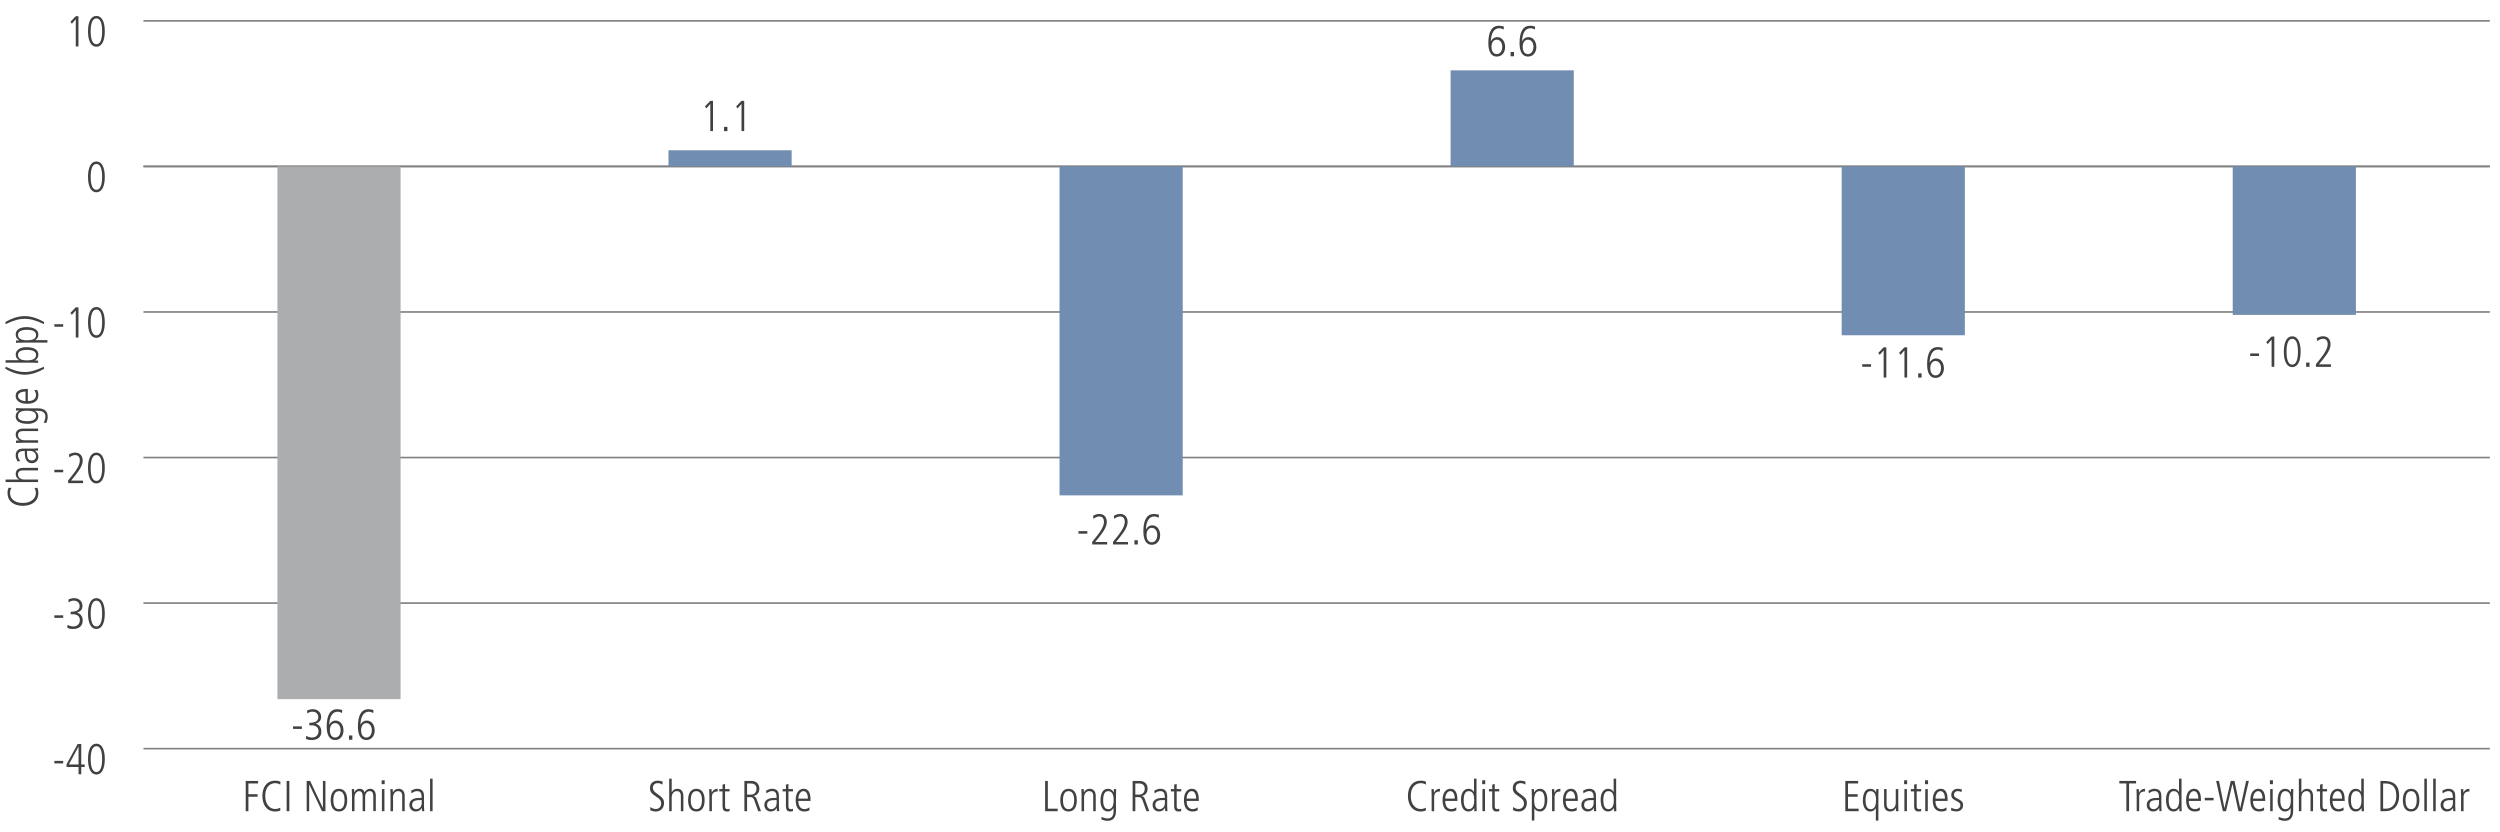 <?xml version="1.0" encoding="utf-8"?>
<!-- Generator: Adobe Illustrator 27.4.0, SVG Export Plug-In . SVG Version: 6.00 Build 0)  -->
<svg version="1.1" id="Chart_1" xmlns="http://www.w3.org/2000/svg" xmlns:xlink="http://www.w3.org/1999/xlink" x="0px" y="0px"
	 viewBox="0 0 1140 379.31" style="enable-background:new 0 0 1140 379.31;" xml:space="preserve">
<style type="text/css">
	.st0{fill:#414042;}
	.st1{fill:none;stroke:#808080;stroke-width:0.75;stroke-miterlimit:10;}
	.st2{fill:none;}
	.st3{fill:#ACADAF;}
	.st4{fill:#718DB1;}
</style>
<g>
	<g>
		<path class="st0" d="M17.07,222.45c0.26,0.65,0.43,1.5,0.43,2.35c0,3.71-2.92,5.85-7.11,5.85c-3.83,0-6.96-1.88-6.96-5.91
			c0-0.93,0.2-1.76,0.45-2.33l1.38,0.06c-0.4,0.55-0.69,1.52-0.69,2.33c0,1.68,1.03,4.54,5.89,4.54c3.77,0,5.89-2.07,5.89-4.52
			c0-0.73-0.12-1.34-0.61-2.31L17.07,222.45z"/>
		<path class="st0" d="M17.37,214.51h-6.88c-1.6,0-2.27,0.65-2.27,1.86c0,1.44,1.34,2.31,2.88,2.31h6.26v1.15H2.55v-1.15h6.22v-0.04
			c-1.03-0.47-1.62-1.38-1.62-2.49c0-1.86,1.24-2.79,3.4-2.79h6.82V214.51z"/>
		<path class="st0" d="M17.37,205.46l-1.44,0.08v0.04c1.11,0.69,1.58,1.54,1.58,2.81c0,1.58-1.28,2.83-2.94,2.83
			c-3.16,0-3.26-3.38-3.26-4.86v-0.73h-0.24c-2.13,0-2.85,0.69-2.85,2.09c0,0.85,0.4,1.74,1.03,2.53l-1.21,0.18
			c-0.73-1.26-0.89-1.96-0.89-2.77c0-2,1.11-3.1,3.26-3.1h4.84c0.34,0,0.87-0.02,2.11-0.12V205.46z M12.29,205.61
			c0,2.47,0.04,4.37,2.27,4.37c1.03,0,1.88-0.77,1.88-1.86c0-1.44-1.07-2.51-2.88-2.51H12.29z"/>
		<path class="st0" d="M17.37,196.58h-6.88c-0.73,0-2.27,0.08-2.27,1.88c0,1.4,1.36,2.29,2.83,2.29h6.32v1.15h-6.98
			c-0.93,0-2.55,0.08-3.1,0.08v-1.07c0.34-0.04,0.91-0.06,1.48-0.08v-0.04c-1.09-0.55-1.62-1.44-1.62-2.57
			c0-2.81,2.85-2.79,3.4-2.79h6.82V196.58z"/>
		<path class="st0" d="M15.98,187.35v0.04c1.03,0.61,1.52,1.36,1.52,2.55c0,2.13-2.23,3.34-4.8,3.34c-3.66,0-5.55-1.21-5.55-3.4
			c0-1.26,0.57-2.04,1.62-2.65v-0.04H7.29v-1.07c0.08,0,1.94,0.08,2.96,0.08h6.98c2.9,0,4.52,1.23,4.52,3.77
			c0,0.99-0.1,1.32-0.55,2.87l-1.28-0.08c0.47-0.81,0.77-1.98,0.77-2.79c0-1.72-1.17-2.63-3.24-2.63H15.98z M12.21,187.27
			c-2.59,0-3.99,0.83-3.99,2.49c0,1.48,1.34,2.29,4.13,2.29c2.67,0,4.09-0.79,4.09-2.31C16.44,188.08,15.19,187.27,12.21,187.27z"/>
		<path class="st0" d="M16.93,177.83c0.42,0.73,0.57,1.48,0.57,2.35c0,2.53-1.74,3.95-5.2,3.95c-3.64,0-5.16-1.78-5.16-3.58
			c0-2.9,3.02-3.22,5.55-3.22v5.57c2.43,0,3.73-1.05,3.73-2.85c0-0.65-0.34-1.62-0.83-2.17L16.93,177.83z M11.64,178.56
			c-2.13,0-3.42,0.79-3.42,2.06c0,1.3,1.58,2.25,3.42,2.29V178.56z"/>
		<path class="st0" d="M20.13,168.16c-3.14,1.82-6.17,2.71-8.85,2.71c-2.71,0-5.75-0.89-8.85-2.71l0.12-0.95
			c3.87,1.8,6.19,2.43,8.73,2.43c2.57,0,4.98-0.67,8.73-2.43L20.13,168.16z"/>
		<path class="st0" d="M17.37,165.47c-0.14,0-1.46-0.08-2.55-0.08H2.55v-1.15h6.05v-0.04c-0.93-0.61-1.44-1.34-1.44-2.55
			c0-2.19,2.27-3.34,4.82-3.34c3.64,0,5.53,1.21,5.53,3.4c0,1.13-0.43,1.86-1.52,2.65v0.04h1.38V165.47z M12.33,159.54
			c-2.67,0-4.11,0.75-4.11,2.33c0,2.43,2.9,2.45,4.21,2.45c2.61,0,4.01-0.83,4.01-2.49C16.44,160.39,15.12,159.54,12.33,159.54z"/>
		<path class="st0" d="M21.64,156.24H10.25c-0.61,0-1.13,0-2.96,0.08v-1.07h1.48v-0.04c-1.05-0.69-1.62-1.48-1.62-2.65
			c0-3.32,4.23-3.4,4.86-3.4c2.94,0,5.49,0.97,5.49,3.34c0,1.21-0.51,2.06-1.4,2.55v0.04h5.53V156.24z M12.35,150.39
			c-2.79,0-4.13,0.81-4.13,2.31c0,1.56,1.3,2.47,4.01,2.47c3.26,0,4.21-0.95,4.21-2.47C16.44,151.14,14.98,150.39,12.35,150.39z"/>
		<path class="st0" d="M20.02,147.8c-3.73-1.74-6.2-2.43-8.73-2.43c-2.51,0-4.84,0.63-8.73,2.43l-0.12-0.95
			c3.08-1.8,6.11-2.71,8.85-2.71c2.75,0,5.83,0.95,8.85,2.71L20.02,147.8z"/>
	</g>
	<line class="st1" x1="65.42" y1="75.89" x2="1135.37" y2="75.89"/>
	<g>
		<path class="st0" d="M24.79,348.11v-1.15h4.03v1.15H24.79z"/>
		<path class="st0" d="M35.82,353.05v-3.3h-5.47v-1.25l5.08-9.25h1.62v9.35h1.56v1.15h-1.56v3.3H35.82z M35.82,340.48h-0.04
			l-4.37,8.12h4.41V340.48z"/>
		<path class="st0" d="M40.13,346.15c0-4.37,1.36-7.03,3.83-7.03c2.51,0,3.83,2.69,3.83,7.03c0,4.35-1.36,7.04-3.83,7.04
			C41.49,353.19,40.13,350.5,40.13,346.15z M46.57,346.15c0-3.87-0.89-5.89-2.61-5.89c-1.66,0-2.61,1.96-2.61,5.89
			c0,3.89,0.95,5.89,2.61,5.89C45.64,352.04,46.57,350.05,46.57,346.15z"/>
	</g>
	<g>
		<path class="st0" d="M24.79,281.74v-1.15h4.03v1.15H24.79z"/>
		<path class="st0" d="M30.8,284.92c0.61,0.38,1.8,0.75,2.59,0.75c1.82,0,3.02-1.09,3.02-2.96c0-1.64-1.23-2.61-3.14-2.61h-1.05
			v-1.15c2.92,0,4.09-0.89,4.09-2.57c0-1.4-0.93-2.49-2.75-2.49c-0.77,0-1.54,0.28-2.27,0.81l-0.1-1.3
			c0.47-0.32,1.76-0.65,2.55-0.65c2.39,0,3.87,1.52,3.87,3.52c0,1.5-0.79,2.59-2.47,3.08v0.04c1.44,0.28,2.57,1.68,2.57,3.48
			c0,2.53-1.56,3.95-4.47,3.95c-0.97,0-1.74-0.14-2.55-0.55L30.8,284.92z"/>
		<path class="st0" d="M40.13,279.78c0-4.37,1.36-7.03,3.83-7.03c2.51,0,3.83,2.69,3.83,7.03c0,4.35-1.36,7.04-3.83,7.04
			C41.49,286.82,40.13,284.13,40.13,279.78z M46.57,279.78c0-3.87-0.89-5.89-2.61-5.89c-1.66,0-2.61,1.96-2.61,5.89
			c0,3.89,0.95,5.89,2.61,5.89C45.64,285.67,46.57,283.67,46.57,279.78z"/>
	</g>
	<g>
		<path class="st0" d="M24.79,215.36v-1.15h4.03v1.15H24.79z"/>
		<path class="st0" d="M31.05,220.31v-1.21l2.13-2.65c1.96-2.43,3.22-4.7,3.22-6.46c0-1.58-0.75-2.47-2.15-2.47
			c-0.85,0-1.9,0.47-2.63,1.09l-0.18-1.36c0.95-0.61,1.9-0.87,2.9-0.87c2.07,0,3.36,1.48,3.36,3.62c0,1.74-0.85,3.67-3.54,7.01
			l-1.74,2.15h5.45v1.15H31.05z"/>
		<path class="st0" d="M40.13,213.41c0-4.37,1.36-7.03,3.83-7.03c2.51,0,3.83,2.69,3.83,7.03c0,4.35-1.36,7.04-3.83,7.04
			C41.49,220.44,40.13,217.76,40.13,213.41z M46.57,213.41c0-3.87-0.89-5.89-2.61-5.89c-1.66,0-2.61,1.96-2.61,5.89
			c0,3.89,0.95,5.89,2.61,5.89C45.64,219.3,46.57,217.3,46.57,213.41z"/>
	</g>
	<g>
		<path class="st0" d="M24.79,148.99v-1.15h4.03v1.15H24.79z"/>
		<path class="st0" d="M34.55,153.93v-12.41l-1.78,2.05l-0.67-0.91l2.45-2.53h1.23v13.79H34.55z"/>
		<path class="st0" d="M40.13,147.03c0-4.37,1.36-7.03,3.83-7.03c2.51,0,3.83,2.69,3.83,7.03c0,4.35-1.36,7.03-3.83,7.03
			C41.49,154.07,40.13,151.38,40.13,147.03z M46.57,147.03c0-3.87-0.89-5.89-2.61-5.89c-1.66,0-2.61,1.96-2.61,5.89
			c0,3.89,0.95,5.89,2.61,5.89C45.64,152.92,46.57,150.93,46.57,147.03z"/>
	</g>
	<g>
		<path class="st0" d="M40.13,80.66c0-4.37,1.36-7.03,3.83-7.03c2.51,0,3.83,2.69,3.83,7.03c0,4.35-1.36,7.03-3.83,7.03
			C41.49,87.7,40.13,85.01,40.13,80.66z M46.57,80.66c0-3.87-0.89-5.89-2.61-5.89c-1.66,0-2.61,1.96-2.61,5.89
			c0,3.89,0.95,5.89,2.61,5.89C45.64,86.55,46.57,84.56,46.57,80.66z"/>
	</g>
	<g>
		<path class="st0" d="M34.55,21.18V8.77l-1.78,2.05L32.1,9.92l2.45-2.53h1.23v13.79H34.55z"/>
		<path class="st0" d="M40.13,14.29c0-4.37,1.36-7.03,3.83-7.03c2.51,0,3.83,2.69,3.83,7.03c0,4.35-1.36,7.03-3.83,7.03
			C41.49,21.32,40.13,18.64,40.13,14.29z M46.57,14.29c0-3.87-0.89-5.89-2.61-5.89c-1.66,0-2.61,1.96-2.61,5.89
			c0,3.89,0.95,5.89,2.61,5.89C45.64,20.18,46.57,18.18,46.57,14.29z"/>
	</g>
	<line class="st1" x1="65.42" y1="341.38" x2="1135.37" y2="341.38"/>
	<line class="st1" x1="65.42" y1="275.01" x2="1135.37" y2="275.01"/>
	<line class="st1" x1="65.42" y1="208.64" x2="1135.37" y2="208.64"/>
	<line class="st1" x1="65.42" y1="142.26" x2="1135.37" y2="142.26"/>
	<line class="st1" x1="65.42" y1="75.89" x2="1135.37" y2="75.89"/>
	<line class="st1" x1="65.42" y1="9.52" x2="1135.37" y2="9.52"/>
	<rect x="126.5" y="75.89" class="st3" width="56.17" height="242.93"/>
	<rect x="304.82" y="68.52" class="st4" width="56.17" height="7.37"/>
	<rect x="483.15" y="75.89" class="st4" width="56.17" height="150"/>
	<rect x="661.47" y="32.08" class="st4" width="56.17" height="43.81"/>
	<rect x="839.8" y="75.89" class="st4" width="56.17" height="76.99"/>
	<rect x="1018.12" y="75.89" class="st4" width="56.17" height="67.7"/>
	<g>
		<path class="st0" d="M969.62,369.9v-12.65h-3.2v-1.15h7.63v1.15h-3.2v12.65H969.62z"/>
		<path class="st0" d="M974.32,369.9v-7.15c0-0.34-0.04-1.32-0.08-2.92h1.07l0.08,1.6h0.04c0.55-1.13,1.3-1.74,2.63-1.74h0.06v1.22
			c-1.88,0-2.65,0.89-2.65,2.57v6.42H974.32z"/>
		<path class="st0" d="M984.68,369.9l-0.08-1.44h-0.04c-0.69,1.11-1.54,1.58-2.81,1.58c-1.58,0-2.83-1.29-2.83-2.94
			c0-3.16,3.38-3.26,4.86-3.26h0.73v-0.24c0-2.13-0.69-2.85-2.09-2.85c-0.85,0-1.74,0.4-2.53,1.03l-0.18-1.21
			c1.26-0.73,1.96-0.89,2.77-0.89c2,0,3.1,1.11,3.1,3.26v4.84c0,0.34,0.02,0.87,0.12,2.11H984.68z M984.52,364.83
			c-2.47,0-4.37,0.04-4.37,2.27c0,1.03,0.77,1.88,1.86,1.88c1.44,0,2.51-1.07,2.51-2.88V364.83z"/>
		<path class="st0" d="M993.79,369.9v-1.38h-0.04c-0.85,1.11-1.54,1.52-2.65,1.52c-2.19,0-3.4-1.9-3.4-5.53
			c0-2.57,1.17-4.82,3.34-4.82c1.26,0,2.02,0.49,2.55,1.44h0.04v-6.05h1.15v11.48c0,0.53,0,1.5,0.08,3.34H993.79z M993.71,364.96
			c0-1.62-0.12-4.21-2.47-4.21c-1.48,0-2.31,1.32-2.31,4.11s0.85,4.11,2.29,4.11C992.88,368.98,993.71,367.57,993.71,364.96z"/>
		<path class="st0" d="M1003.16,369.47c-0.73,0.42-1.48,0.57-2.35,0.57c-2.53,0-3.95-1.74-3.95-5.2c0-3.64,1.78-5.16,3.58-5.16
			c2.9,0,3.22,3.02,3.22,5.55h-5.57c0,2.43,1.05,3.73,2.85,3.73c0.65,0,1.62-0.34,2.17-0.83L1003.16,369.47z M1002.43,364.17
			c0-2.13-0.79-3.42-2.06-3.42c-1.3,0-2.25,1.58-2.29,3.42H1002.43z"/>
		<path class="st0" d="M1005.38,364.96v-1.15h4.03v1.15H1005.38z"/>
		<path class="st0" d="M1020.73,369.9l-2.71-12.41h-0.04l-2.92,12.41h-1.44l-3.06-13.79h1.3l2.47,12.33h0.04l2.87-12.33h1.68
			l2.59,12.33h0.04l2.69-12.33h1.23l-3.18,13.79H1020.73z"/>
		<path class="st0" d="M1032.45,369.47c-0.73,0.42-1.48,0.57-2.35,0.57c-2.53,0-3.95-1.74-3.95-5.2c0-3.64,1.78-5.16,3.58-5.16
			c2.9,0,3.22,3.02,3.22,5.55h-5.57c0,2.43,1.05,3.73,2.85,3.73c0.65,0,1.62-0.34,2.17-0.83L1032.45,369.47z M1031.72,364.17
			c0-2.13-0.79-3.42-2.06-3.42c-1.3,0-2.25,1.58-2.29,3.42H1031.72z"/>
		<path class="st0" d="M1035.08,357.59v-1.78h1.38v1.78H1035.08z M1035.2,369.9v-10.08h1.15v10.08H1035.2z"/>
		<path class="st0" d="M1044.53,368.52h-0.04c-0.61,1.03-1.36,1.52-2.55,1.52c-2.13,0-3.34-2.23-3.34-4.8c0-3.66,1.21-5.55,3.4-5.55
			c1.26,0,2.04,0.57,2.65,1.62h0.04v-1.48h1.07c0,0.08-0.08,1.94-0.08,2.96v6.97c0,2.91-1.23,4.53-3.77,4.53
			c-0.99,0-1.32-0.1-2.87-0.55l0.08-1.28c0.81,0.47,1.98,0.77,2.79,0.77c1.72,0,2.63-1.17,2.63-3.24V368.52z M1044.61,364.75
			c0-2.59-0.83-3.99-2.49-3.99c-1.48,0-2.29,1.34-2.29,4.13c0,2.67,0.79,4.09,2.31,4.09
			C1043.8,368.98,1044.61,367.73,1044.61,364.75z"/>
		<path class="st0" d="M1053.6,369.9v-6.88c0-1.6-0.65-2.27-1.86-2.27c-1.44,0-2.31,1.34-2.31,2.89v6.26h-1.15v-14.82h1.15v6.22
			h0.04c0.47-1.03,1.38-1.62,2.49-1.62c1.86,0,2.79,1.25,2.79,3.4v6.82H1053.6z"/>
		<path class="st0" d="M1061.15,369.9c-0.32,0.1-0.75,0.14-1.3,0.14c-1.26,0-1.9-0.83-1.9-2.25v-6.9h-1.5v-1.07h1.5v-2.01l1.15-0.36
			v2.37h2.05v1.07h-2.05v6.62c0,1.01,0.32,1.46,1.11,1.46c0.39,0,0.61-0.04,0.95-0.22V369.9z"/>
		<path class="st0" d="M1068.7,369.47c-0.73,0.42-1.48,0.57-2.35,0.57c-2.53,0-3.95-1.74-3.95-5.2c0-3.64,1.78-5.16,3.58-5.16
			c2.9,0,3.22,3.02,3.22,5.55h-5.57c0,2.43,1.05,3.73,2.85,3.73c0.65,0,1.62-0.34,2.17-0.83L1068.7,369.47z M1067.97,364.17
			c0-2.13-0.79-3.42-2.06-3.42c-1.3,0-2.25,1.58-2.29,3.42H1067.97z"/>
		<path class="st0" d="M1076.9,369.9v-1.38h-0.04c-0.85,1.11-1.54,1.52-2.65,1.52c-2.19,0-3.4-1.9-3.4-5.53
			c0-2.57,1.17-4.82,3.34-4.82c1.26,0,2.02,0.49,2.55,1.44h0.04v-6.05h1.15v11.48c0,0.53,0,1.5,0.08,3.34H1076.9z M1076.82,364.96
			c0-1.62-0.12-4.21-2.47-4.21c-1.48,0-2.31,1.32-2.31,4.11s0.85,4.11,2.29,4.11C1075.99,368.98,1076.82,367.57,1076.82,364.96z"/>
		<path class="st0" d="M1085.48,369.9v-13.79h1.8c4.35,0,6.74,2,6.74,6.7c0,4.62-2.51,7.09-6.4,7.09H1085.48z M1087.95,368.76
			c2.81,0,4.76-2.05,4.76-5.77c0-3.48-1.26-5.73-4.96-5.73h-1.05v11.5H1087.95z"/>
		<path class="st0" d="M1095.7,364.87c0-3.22,1.3-5.18,3.77-5.18c2.47,0,3.77,1.96,3.77,5.18c0,3.3-1.32,5.18-3.77,5.18
			S1095.7,368.17,1095.7,364.87z M1102.02,364.87c0-2.71-0.91-4.11-2.57-4.11c-1.6,0-2.53,1.36-2.53,4.11
			c0,2.77,0.91,4.11,2.55,4.11C1101.13,368.98,1102.02,367.57,1102.02,364.87z"/>
		<path class="st0" d="M1105.5,369.9v-14.82h1.15v14.82H1105.5z"/>
		<path class="st0" d="M1109.54,369.9v-14.82h1.15v14.82H1109.54z"/>
		<path class="st0" d="M1118.68,369.9l-0.08-1.44h-0.04c-0.69,1.11-1.54,1.58-2.81,1.58c-1.58,0-2.83-1.29-2.83-2.94
			c0-3.16,3.38-3.26,4.86-3.26h0.73v-0.24c0-2.13-0.69-2.85-2.09-2.85c-0.85,0-1.74,0.4-2.53,1.03l-0.18-1.21
			c1.26-0.73,1.96-0.89,2.77-0.89c2,0,3.1,1.11,3.1,3.26v4.84c0,0.34,0.02,0.87,0.12,2.11H1118.68z M1118.53,364.83
			c-2.47,0-4.37,0.04-4.37,2.27c0,1.03,0.77,1.88,1.86,1.88c1.44,0,2.51-1.07,2.51-2.88V364.83z"/>
		<path class="st0" d="M1122.24,369.9v-7.15c0-0.34-0.04-1.32-0.08-2.92h1.07l0.08,1.6h0.04c0.55-1.13,1.3-1.74,2.63-1.74h0.06v1.22
			c-1.88,0-2.65,0.89-2.65,2.57v6.42H1122.24z"/>
	</g>
	<g>
		<path class="st0" d="M841.46,369.9v-13.79h5.85v1.15h-4.62v4.9h4.41v1.15h-4.41v5.45h4.84v1.15H841.46z"/>
		<path class="st0" d="M855.39,374.17v-5.65h-0.04c-0.61,1.03-1.36,1.52-2.55,1.52c-2.51,0-3.34-2.87-3.34-4.8
			c0-1.54,0.16-5.55,3.4-5.55c1.26,0,2.04,0.57,2.65,1.62h0.04v-1.48h1.07l-0.04,1.11c-0.02,0.65-0.04,1.28-0.04,1.86v11.38H855.39z
			 M855.47,364.75c0-2.59-0.83-3.99-2.49-3.99c-1.48,0-2.29,1.34-2.29,4.13c0,2.67,0.79,4.09,2.31,4.09
			C854.66,368.98,855.47,367.73,855.47,364.75z"/>
		<path class="st0" d="M864.62,369.9c-0.06-0.53-0.08-1.01-0.08-1.48h-0.04c-0.34,0.93-1.36,1.62-2.57,1.62
			c-1.84,0-2.79-1.19-2.79-3.1v-7.11h1.15v6.88c0,1.58,0.63,2.27,1.88,2.27c1.42,0,2.29-1.38,2.29-2.81v-6.34h1.15v7.15
			c0,0.34,0.04,1.54,0.08,2.92H864.62z"/>
		<path class="st0" d="M868.28,357.59v-1.78h1.38v1.78H868.28z M868.4,369.9v-10.08h1.15v10.08H868.4z"/>
		<path class="st0" d="M876.05,369.9c-0.32,0.1-0.75,0.14-1.3,0.14c-1.26,0-1.9-0.83-1.9-2.25v-6.9h-1.5v-1.07h1.5v-2.01l1.15-0.36
			v2.37h2.05v1.07h-2.05v6.62c0,1.01,0.32,1.46,1.11,1.46c0.39,0,0.61-0.04,0.95-0.22V369.9z"/>
		<path class="st0" d="M877.81,357.59v-1.78h1.38v1.78H877.81z M877.92,369.9v-10.08h1.15v10.08H877.92z"/>
		<path class="st0" d="M887.63,369.47c-0.73,0.42-1.48,0.57-2.35,0.57c-2.53,0-3.95-1.74-3.95-5.2c0-3.64,1.78-5.16,3.58-5.16
			c2.9,0,3.22,3.02,3.22,5.55h-5.57c0,2.43,1.05,3.73,2.85,3.73c0.65,0,1.62-0.34,2.17-0.83L887.63,369.47z M886.9,364.17
			c0-2.13-0.79-3.42-2.06-3.42c-1.3,0-2.25,1.58-2.29,3.42H886.9z"/>
		<path class="st0" d="M889.8,368.28c0.61,0.39,1.56,0.69,2.29,0.69c1.03,0,1.86-0.75,1.86-1.74c0-0.85-0.36-1.24-1.94-2.04
			c-1.6-0.79-2.23-1.38-2.23-2.73c0-1.78,1.44-2.79,2.96-2.79c0.47,0,1.11,0.08,1.86,0.3l-0.16,1.19c-0.55-0.22-1.07-0.42-1.72-0.42
			c-1.03,0-1.72,0.73-1.72,1.62c0,0.79,0.28,1.09,1.38,1.68c1.68,0.91,2.79,1.38,2.79,3.06c0,1.8-1.25,2.92-3,2.92
			c-0.89,0-1.66-0.14-2.53-0.47L889.8,368.28z"/>
	</g>
	<g>
		<path class="st0" d="M650.21,369.61c-0.65,0.26-1.5,0.44-2.35,0.44c-3.71,0-5.85-2.92-5.85-7.11c0-3.83,1.88-6.96,5.91-6.96
			c0.93,0,1.76,0.2,2.33,0.45l-0.06,1.38c-0.55-0.4-1.52-0.69-2.33-0.69c-1.68,0-4.54,1.03-4.54,5.89c0,3.77,2.07,5.89,4.53,5.89
			c0.73,0,1.34-0.12,2.31-0.61L650.21,369.61z"/>
		<path class="st0" d="M652.83,369.9v-7.15c0-0.34-0.04-1.32-0.08-2.92h1.07l0.08,1.6h0.04c0.55-1.13,1.3-1.74,2.63-1.74h0.06v1.22
			c-1.88,0-2.65,0.89-2.65,2.57v6.42H652.83z"/>
		<path class="st0" d="M664.1,369.47c-0.73,0.42-1.48,0.57-2.35,0.57c-2.53,0-3.95-1.74-3.95-5.2c0-3.64,1.78-5.16,3.58-5.16
			c2.9,0,3.22,3.02,3.22,5.55h-5.57c0,2.43,1.05,3.73,2.85,3.73c0.65,0,1.62-0.34,2.17-0.83L664.1,369.47z M663.37,364.17
			c0-2.13-0.79-3.42-2.06-3.42c-1.3,0-2.25,1.58-2.29,3.42H663.37z"/>
		<path class="st0" d="M672.3,369.9v-1.38h-0.04c-0.85,1.11-1.54,1.52-2.65,1.52c-2.19,0-3.4-1.9-3.4-5.53
			c0-2.57,1.17-4.82,3.34-4.82c1.26,0,2.02,0.49,2.55,1.44h0.04v-6.05h1.15v11.48c0,0.53,0,1.5,0.08,3.34H672.3z M672.22,364.96
			c0-1.62-0.12-4.21-2.47-4.21c-1.48,0-2.31,1.32-2.31,4.11s0.85,4.11,2.29,4.11C671.39,368.98,672.22,367.57,672.22,364.96z"/>
		<path class="st0" d="M675.88,357.59v-1.78h1.38v1.78H675.88z M676,369.9v-10.08h1.15v10.08H676z"/>
		<path class="st0" d="M683.65,369.9c-0.32,0.1-0.75,0.14-1.3,0.14c-1.26,0-1.9-0.83-1.9-2.25v-6.9h-1.5v-1.07h1.5v-2.01l1.15-0.36
			v2.37h2.05v1.07h-2.05v6.62c0,1.01,0.32,1.46,1.11,1.46c0.39,0,0.61-0.04,0.95-0.22V369.9z"/>
		<path class="st0" d="M690.01,367.97c0.71,0.63,1.64,0.93,2.43,0.93c1.66,0,2.49-1.22,2.49-2.49c0-1.25-0.55-2-2.01-2.96
			c-2.51-1.64-3.08-2.39-3.08-4.13c0-2.15,1.5-3.34,3.62-3.34c0.63,0,1.34,0.12,2.15,0.43l-0.06,1.38
			c-0.87-0.55-1.48-0.67-2.19-0.67c-1.17,0-2.21,0.73-2.21,2.02c0,1.58,1.17,2.21,1.9,2.77c2.49,1.84,3.2,2.43,3.2,4.33
			c0,2.23-1.54,3.81-3.7,3.81c-0.95,0-2-0.26-2.61-0.65L690.01,367.97z"/>
		<path class="st0" d="M698.51,374.17v-11.38c0-0.61,0-1.13-0.08-2.96h1.07v1.48h0.04c0.69-1.05,1.48-1.62,2.65-1.62
			c3.32,0,3.4,4.23,3.4,4.86c0,2.94-0.97,5.49-3.34,5.49c-1.21,0-2.05-0.51-2.55-1.4h-0.04v5.53H698.51z M704.36,364.89
			c0-2.79-0.81-4.13-2.31-4.13c-1.56,0-2.47,1.3-2.47,4.01c0,3.26,0.95,4.21,2.47,4.21C703.61,368.98,704.36,367.51,704.36,364.89z"
			/>
		<path class="st0" d="M707.74,369.9v-7.15c0-0.34-0.04-1.32-0.08-2.92h1.07l0.08,1.6h0.04c0.55-1.13,1.3-1.74,2.63-1.74h0.06v1.22
			c-1.88,0-2.65,0.89-2.65,2.57v6.42H707.74z"/>
		<path class="st0" d="M719.01,369.47c-0.73,0.42-1.48,0.57-2.35,0.57c-2.53,0-3.95-1.74-3.95-5.2c0-3.64,1.78-5.16,3.58-5.16
			c2.9,0,3.22,3.02,3.22,5.55h-5.57c0,2.43,1.05,3.73,2.85,3.73c0.65,0,1.62-0.34,2.17-0.83L719.01,369.47z M718.28,364.17
			c0-2.13-0.79-3.42-2.06-3.42c-1.3,0-2.25,1.58-2.29,3.42H718.28z"/>
		<path class="st0" d="M726.87,369.9l-0.08-1.44h-0.04c-0.69,1.11-1.54,1.58-2.81,1.58c-1.58,0-2.83-1.29-2.83-2.94
			c0-3.16,3.38-3.26,4.86-3.26h0.73v-0.24c0-2.13-0.69-2.85-2.09-2.85c-0.85,0-1.74,0.4-2.53,1.03l-0.18-1.21
			c1.26-0.73,1.96-0.89,2.77-0.89c2,0,3.1,1.11,3.1,3.26v4.84c0,0.34,0.02,0.87,0.12,2.11H726.87z M726.71,364.83
			c-2.47,0-4.37,0.04-4.37,2.27c0,1.03,0.77,1.88,1.86,1.88c1.44,0,2.51-1.07,2.51-2.88V364.83z"/>
		<path class="st0" d="M735.98,369.9v-1.38h-0.04c-0.85,1.11-1.54,1.52-2.65,1.52c-2.19,0-3.4-1.9-3.4-5.53
			c0-2.57,1.17-4.82,3.34-4.82c1.26,0,2.02,0.49,2.55,1.44h0.04v-6.05h1.15v11.48c0,0.53,0,1.5,0.08,3.34H735.98z M735.9,364.96
			c0-1.62-0.12-4.21-2.47-4.21c-1.48,0-2.31,1.32-2.31,4.11s0.85,4.11,2.29,4.11C735.07,368.98,735.9,367.57,735.9,364.96z"/>
	</g>
	<g>
		<path class="st0" d="M476.58,369.9v-13.79h1.23v12.65h4.49v1.15H476.58z"/>
		<path class="st0" d="M483.49,364.87c0-3.22,1.3-5.18,3.77-5.18c2.47,0,3.77,1.96,3.77,5.18c0,3.3-1.32,5.18-3.77,5.18
			S483.49,368.17,483.49,364.87z M489.82,364.87c0-2.71-0.91-4.11-2.57-4.11c-1.6,0-2.53,1.36-2.53,4.11c0,2.77,0.91,4.11,2.55,4.11
			C488.93,368.98,489.82,367.57,489.82,364.87z"/>
		<path class="st0" d="M498.51,369.9v-6.88c0-0.73-0.08-2.27-1.88-2.27c-1.4,0-2.29,1.36-2.29,2.83v6.32h-1.15v-6.98
			c0-0.93-0.08-2.55-0.08-3.1h1.07c0.04,0.34,0.06,0.91,0.08,1.48h0.04c0.55-1.09,1.44-1.62,2.57-1.62c2.81,0,2.79,2.85,2.79,3.4
			v6.82H498.51z"/>
		<path class="st0" d="M507.74,368.52h-0.04c-0.61,1.03-1.36,1.52-2.55,1.52c-2.13,0-3.34-2.23-3.34-4.8c0-3.66,1.21-5.55,3.4-5.55
			c1.26,0,2.04,0.57,2.65,1.62h0.04v-1.48h1.07c0,0.08-0.08,1.94-0.08,2.96v6.97c0,2.91-1.23,4.53-3.77,4.53
			c-0.99,0-1.32-0.1-2.86-0.55l0.08-1.28c0.81,0.47,1.98,0.77,2.79,0.77c1.72,0,2.63-1.17,2.63-3.24V368.52z M507.82,364.75
			c0-2.59-0.83-3.99-2.49-3.99c-1.48,0-2.29,1.34-2.29,4.13c0,2.67,0.79,4.09,2.31,4.09C507.01,368.98,507.82,367.73,507.82,364.75z
			"/>
		<path class="st0" d="M522.77,369.9l-1.68-4.72c-0.45-1.26-0.83-1.7-1.82-1.7h-1.56v6.42h-1.23v-13.79h3.26
			c2.13,0,3.56,1.36,3.56,3.52c0,1.84-0.97,3-2.71,3.34v0.04c0.79,0.16,1.21,0.63,1.4,1.19l2.07,5.71H522.77z M519.45,362.34
			c1.64,0,2.55-1.15,2.55-2.67c0-1.58-0.95-2.41-2.63-2.41h-1.66v5.08H519.45z"/>
		<path class="st0" d="M531.34,369.9l-0.08-1.44h-0.04c-0.69,1.11-1.54,1.58-2.81,1.58c-1.58,0-2.83-1.29-2.83-2.94
			c0-3.16,3.38-3.26,4.86-3.26h0.73v-0.24c0-2.13-0.69-2.85-2.09-2.85c-0.85,0-1.74,0.4-2.53,1.03l-0.18-1.21
			c1.26-0.73,1.96-0.89,2.77-0.89c2,0,3.1,1.11,3.1,3.26v4.84c0,0.34,0.02,0.87,0.12,2.11H531.34z M531.19,364.83
			c-2.47,0-4.37,0.04-4.37,2.27c0,1.03,0.77,1.88,1.86,1.88c1.44,0,2.51-1.07,2.51-2.88V364.83z"/>
		<path class="st0" d="M538.62,369.9c-0.32,0.1-0.75,0.14-1.3,0.14c-1.26,0-1.9-0.83-1.9-2.25v-6.9h-1.5v-1.07h1.5v-2.01l1.15-0.36
			v2.37h2.06v1.07h-2.06v6.62c0,1.01,0.32,1.46,1.11,1.46c0.4,0,0.61-0.04,0.95-0.22V369.9z"/>
		<path class="st0" d="M546.17,369.47c-0.73,0.42-1.48,0.57-2.35,0.57c-2.53,0-3.95-1.74-3.95-5.2c0-3.64,1.78-5.16,3.58-5.16
			c2.9,0,3.22,3.02,3.22,5.55h-5.57c0,2.43,1.05,3.73,2.85,3.73c0.65,0,1.62-0.34,2.17-0.83L546.17,369.47z M545.44,364.17
			c0-2.13-0.79-3.42-2.05-3.42c-1.3,0-2.25,1.58-2.29,3.42H545.44z"/>
	</g>
	<g>
		<path class="st0" d="M296.57,367.97c0.71,0.63,1.64,0.93,2.43,0.93c1.66,0,2.49-1.22,2.49-2.49c0-1.25-0.55-2-2.02-2.96
			c-2.51-1.64-3.08-2.39-3.08-4.13c0-2.15,1.5-3.34,3.62-3.34c0.63,0,1.34,0.12,2.15,0.43l-0.06,1.38
			c-0.87-0.55-1.48-0.67-2.19-0.67c-1.17,0-2.21,0.73-2.21,2.02c0,1.58,1.17,2.21,1.9,2.77c2.49,1.84,3.2,2.43,3.2,4.33
			c0,2.23-1.54,3.81-3.7,3.81c-0.95,0-2-0.26-2.61-0.65L296.57,367.97z"/>
		<path class="st0" d="M310.47,369.9v-6.88c0-1.6-0.65-2.27-1.86-2.27c-1.44,0-2.31,1.34-2.31,2.89v6.26h-1.15v-14.82h1.15v6.22
			h0.04c0.47-1.03,1.38-1.62,2.49-1.62c1.86,0,2.79,1.25,2.79,3.4v6.82H310.47z"/>
		<path class="st0" d="M313.77,364.87c0-3.22,1.3-5.18,3.77-5.18c2.47,0,3.77,1.96,3.77,5.18c0,3.3-1.32,5.18-3.77,5.18
			S313.77,368.17,313.77,364.87z M320.09,364.87c0-2.71-0.91-4.11-2.57-4.11c-1.6,0-2.53,1.36-2.53,4.11c0,2.77,0.91,4.11,2.55,4.11
			C319.2,368.98,320.09,367.57,320.09,364.87z"/>
		<path class="st0" d="M323.47,369.9v-7.15c0-0.34-0.04-1.32-0.08-2.92h1.07l0.08,1.6h0.04c0.55-1.13,1.3-1.74,2.63-1.74h0.06v1.22
			c-1.88,0-2.65,0.89-2.65,2.57v6.42H323.47z"/>
		<path class="st0" d="M332.68,369.9c-0.32,0.1-0.75,0.14-1.3,0.14c-1.26,0-1.9-0.83-1.9-2.25v-6.9h-1.5v-1.07h1.5v-2.01l1.15-0.36
			v2.37h2.06v1.07h-2.06v6.62c0,1.01,0.32,1.46,1.11,1.46c0.4,0,0.61-0.04,0.95-0.22V369.9z"/>
		<path class="st0" d="M345.73,369.9l-1.68-4.72c-0.45-1.26-0.83-1.7-1.82-1.7h-1.56v6.42h-1.23v-13.79h3.26
			c2.13,0,3.56,1.36,3.56,3.52c0,1.84-0.97,3-2.71,3.34v0.04c0.79,0.16,1.21,0.63,1.4,1.19l2.08,5.71H345.73z M342.41,362.34
			c1.64,0,2.55-1.15,2.55-2.67c0-1.58-0.95-2.41-2.63-2.41h-1.66v5.08H342.41z"/>
		<path class="st0" d="M354.3,369.9l-0.08-1.44h-0.04c-0.69,1.11-1.54,1.58-2.81,1.58c-1.58,0-2.83-1.29-2.83-2.94
			c0-3.16,3.38-3.26,4.86-3.26h0.73v-0.24c0-2.13-0.69-2.85-2.09-2.85c-0.85,0-1.74,0.4-2.53,1.03l-0.18-1.21
			c1.26-0.73,1.96-0.89,2.77-0.89c2,0,3.1,1.11,3.1,3.26v4.84c0,0.34,0.02,0.87,0.12,2.11H354.3z M354.15,364.83
			c-2.47,0-4.37,0.04-4.37,2.27c0,1.03,0.77,1.88,1.86,1.88c1.44,0,2.51-1.07,2.51-2.88V364.83z"/>
		<path class="st0" d="M361.58,369.9c-0.32,0.1-0.75,0.14-1.3,0.14c-1.26,0-1.9-0.83-1.9-2.25v-6.9h-1.5v-1.07h1.5v-2.01l1.15-0.36
			v2.37h2.06v1.07h-2.06v6.62c0,1.01,0.32,1.46,1.11,1.46c0.4,0,0.61-0.04,0.95-0.22V369.9z"/>
		<path class="st0" d="M369.13,369.47c-0.73,0.42-1.48,0.57-2.35,0.57c-2.53,0-3.95-1.74-3.95-5.2c0-3.64,1.78-5.16,3.58-5.16
			c2.9,0,3.22,3.02,3.22,5.55h-5.57c0,2.43,1.05,3.73,2.85,3.73c0.65,0,1.62-0.34,2.17-0.83L369.13,369.47z M368.4,364.17
			c0-2.13-0.79-3.42-2.05-3.42c-1.3,0-2.25,1.58-2.29,3.42H368.4z"/>
	</g>
	<g>
		<path class="st0" d="M112.05,369.9v-13.79h5.63v1.15h-4.41v4.9h4.19v1.15h-4.19v6.6H112.05z"/>
		<path class="st0" d="M127.84,369.61c-0.65,0.26-1.5,0.44-2.35,0.44c-3.71,0-5.85-2.92-5.85-7.11c0-3.83,1.88-6.96,5.91-6.96
			c0.93,0,1.76,0.2,2.33,0.45l-0.06,1.38c-0.55-0.4-1.52-0.69-2.33-0.69c-1.68,0-4.54,1.03-4.54,5.89c0,3.77,2.07,5.89,4.52,5.89
			c0.73,0,1.34-0.12,2.31-0.61L127.84,369.61z"/>
		<path class="st0" d="M130.71,369.9v-13.79h1.23v13.79H130.71z"/>
		<path class="st0" d="M146.82,369.9l-5.79-12.17h-0.04v12.17h-1.15v-13.79h1.58l5.79,12.25h0.04v-12.25h1.15v13.79H146.82z"/>
		<path class="st0" d="M150.79,364.87c0-3.22,1.3-5.18,3.77-5.18c2.47,0,3.77,1.96,3.77,5.18c0,3.3-1.32,5.18-3.77,5.18
			S150.79,368.17,150.79,364.87z M157.11,364.87c0-2.71-0.91-4.11-2.57-4.11c-1.6,0-2.53,1.36-2.53,4.11c0,2.77,0.91,4.11,2.55,4.11
			C156.22,368.98,157.11,367.57,157.11,364.87z"/>
		<path class="st0" d="M170.22,369.9v-6.88c0-1.64-0.63-2.27-1.6-2.27c-1.36,0-2.11,1.15-2.11,2.65v6.5h-1.15v-7.07
			c0-1.21-0.55-2.08-1.52-2.08c-1.28,0-2.19,1.3-2.19,2.89v6.26h-1.15v-6.96c0.02-0.87-0.08-2.47-0.08-3.12h1.07
			c0.04,0.28,0.06,0.93,0.08,1.48h0.04c0.45-1.03,1.3-1.62,2.35-1.62c1.11,0,1.86,0.45,2.29,1.62c0.69-1.11,1.5-1.62,2.51-1.62
			c1.72,0,2.61,1.28,2.61,3.2v7.01H170.22z"/>
		<path class="st0" d="M174.03,357.59v-1.78h1.38v1.78H174.03z M174.15,369.9v-10.08h1.15v10.08H174.15z"/>
		<path class="st0" d="M183.4,369.9v-6.88c0-0.73-0.08-2.27-1.88-2.27c-1.4,0-2.29,1.36-2.29,2.83v6.32h-1.15v-6.98
			c0-0.93-0.08-2.55-0.08-3.1h1.07c0.04,0.34,0.06,0.91,0.08,1.48h0.04c0.55-1.09,1.44-1.62,2.57-1.62c2.81,0,2.79,2.85,2.79,3.4
			v6.82H183.4z"/>
		<path class="st0" d="M192.45,369.9l-0.08-1.44h-0.04c-0.69,1.11-1.54,1.58-2.81,1.58c-1.58,0-2.83-1.29-2.83-2.94
			c0-3.16,3.38-3.26,4.86-3.26h0.73v-0.24c0-2.13-0.69-2.85-2.09-2.85c-0.85,0-1.74,0.4-2.53,1.03l-0.18-1.21
			c1.26-0.73,1.96-0.89,2.77-0.89c2,0,3.1,1.11,3.1,3.26v4.84c0,0.34,0.02,0.87,0.12,2.11H192.45z M192.3,364.83
			c-2.47,0-4.37,0.04-4.37,2.27c0,1.03,0.77,1.88,1.86,1.88c1.44,0,2.51-1.07,2.51-2.88V364.83z"/>
		<path class="st0" d="M196.11,369.9v-14.82h1.15v14.82H196.11z"/>
	</g>
	<g>
		<g>
			<path class="st0" d="M133.62,332.38v-1.15h4.03v1.15H133.62z"/>
			<path class="st0" d="M139.63,335.56c0.61,0.38,1.8,0.75,2.59,0.75c1.82,0,3.02-1.09,3.02-2.96c0-1.64-1.23-2.61-3.14-2.61h-1.05
				v-1.15c2.92,0,4.09-0.89,4.09-2.57c0-1.4-0.93-2.49-2.75-2.49c-0.77,0-1.54,0.28-2.27,0.81l-0.1-1.3
				c0.47-0.32,1.76-0.65,2.55-0.65c2.39,0,3.87,1.52,3.87,3.52c0,1.5-0.79,2.59-2.47,3.08v0.04c1.44,0.28,2.57,1.68,2.57,3.48
				c0,2.53-1.56,3.95-4.47,3.95c-0.97,0-1.74-0.14-2.55-0.55L139.63,335.56z"/>
			<path class="st0" d="M150.14,330.52c0.49-1.17,1.58-1.94,2.87-1.94c2.33,0,3.62,2.09,3.62,4.53c0,2.37-1.38,4.35-3.83,4.35
				c-2.47,0-3.83-2.17-3.83-6.13c0-5.38,1.72-7.94,4.82-7.94c0.73,0,1.58,0.16,2.27,0.38l-0.1,1.38c-0.89-0.49-1.4-0.61-2.05-0.61
				c-2.31,0-3.66,2.21-3.79,5.99H150.14z M155.32,332.93c0-1.64-0.87-3.2-2.53-3.2c-1.34,0-2.37,1.26-2.37,3.22
				c0,2.15,0.97,3.36,2.37,3.36C154.27,336.31,155.32,335.08,155.32,332.93z"/>
			<path class="st0" d="M159.13,337.32v-1.94h1.54v1.94H159.13z"/>
			<path class="st0" d="M164.37,330.52c0.49-1.17,1.58-1.94,2.87-1.94c2.33,0,3.62,2.09,3.62,4.53c0,2.37-1.38,4.35-3.83,4.35
				c-2.47,0-3.83-2.17-3.83-6.13c0-5.38,1.72-7.94,4.82-7.94c0.73,0,1.58,0.16,2.27,0.38l-0.1,1.38c-0.89-0.49-1.4-0.61-2.05-0.61
				c-2.31,0-3.66,2.21-3.79,5.99H164.37z M169.55,332.93c0-1.64-0.87-3.2-2.53-3.2c-1.34,0-2.37,1.26-2.37,3.22
				c0,2.15,0.97,3.36,2.37,3.36C168.5,336.31,169.55,335.08,169.55,332.93z"/>
		</g>
	</g>
	<g>
		<g>
			<path class="st0" d="M323.9,59.79V47.38l-1.78,2.05l-0.67-0.91l2.45-2.53h1.23v13.79H323.9z"/>
			<path class="st0" d="M330.16,59.79v-1.94h1.54v1.94H330.16z"/>
			<path class="st0" d="M338.13,59.79V47.38l-1.78,2.05l-0.67-0.91l2.45-2.53h1.23v13.79H338.13z"/>
		</g>
	</g>
	<g>
		<g>
			<path class="st0" d="M849.18,167.24v-1.15h4.03v1.15H849.18z"/>
			<path class="st0" d="M858.94,172.18v-12.41l-1.78,2.05l-0.67-0.91l2.45-2.53h1.23v13.79H858.94z"/>
			<path class="st0" d="M868.43,172.18v-12.41l-1.78,2.05l-0.67-0.91l2.45-2.53h1.23v13.79H868.43z"/>
			<path class="st0" d="M874.7,172.18v-1.94h1.54v1.94H874.7z"/>
			<path class="st0" d="M879.93,165.39c0.49-1.17,1.58-1.94,2.87-1.94c2.33,0,3.62,2.09,3.62,4.53c0,2.37-1.38,4.35-3.83,4.35
				c-2.47,0-3.83-2.17-3.83-6.13c0-5.38,1.72-7.94,4.82-7.94c0.73,0,1.58,0.16,2.27,0.38l-0.1,1.38c-0.89-0.49-1.4-0.61-2.06-0.61
				c-2.31,0-3.66,2.21-3.79,5.99H879.93z M885.11,167.8c0-1.64-0.87-3.2-2.53-3.2c-1.34,0-2.37,1.26-2.37,3.22
				c0,2.15,0.97,3.36,2.37,3.36C884.06,171.18,885.11,169.95,885.11,167.8z"/>
		</g>
	</g>
	<g>
		<g>
			<path class="st0" d="M491.79,243.35v-1.15h4.03v1.15H491.79z"/>
			<path class="st0" d="M498.05,248.29v-1.21l2.13-2.65c1.96-2.43,3.22-4.7,3.22-6.46c0-1.58-0.75-2.47-2.15-2.47
				c-0.85,0-1.9,0.47-2.63,1.09l-0.18-1.36c0.95-0.61,1.9-0.87,2.9-0.87c2.07,0,3.36,1.48,3.36,3.62c0,1.74-0.85,3.67-3.54,7.01
				l-1.74,2.15h5.45v1.15H498.05z"/>
			<path class="st0" d="M507.54,248.29v-1.21l2.13-2.65c1.96-2.43,3.22-4.7,3.22-6.46c0-1.58-0.75-2.47-2.15-2.47
				c-0.85,0-1.9,0.47-2.63,1.09l-0.18-1.36c0.95-0.61,1.9-0.87,2.9-0.87c2.07,0,3.36,1.48,3.36,3.62c0,1.74-0.85,3.67-3.54,7.01
				l-1.74,2.15h5.45v1.15H507.54z"/>
			<path class="st0" d="M517.3,248.29v-1.94h1.54v1.94H517.3z"/>
			<path class="st0" d="M522.54,241.49c0.49-1.17,1.58-1.94,2.87-1.94c2.33,0,3.62,2.09,3.62,4.53c0,2.37-1.38,4.35-3.83,4.35
				c-2.47,0-3.83-2.17-3.83-6.13c0-5.38,1.72-7.94,4.82-7.94c0.73,0,1.58,0.16,2.27,0.38l-0.1,1.38c-0.89-0.49-1.4-0.61-2.05-0.61
				c-2.31,0-3.66,2.21-3.79,5.99H522.54z M527.72,243.9c0-1.64-0.87-3.2-2.53-3.2c-1.34,0-2.37,1.26-2.37,3.22
				c0,2.15,0.97,3.36,2.37,3.36C526.67,247.28,527.72,246.06,527.72,243.9z"/>
		</g>
	</g>
	<g>
		<g>
			<path class="st0" d="M679.85,18.87c0.49-1.17,1.58-1.94,2.87-1.94c2.33,0,3.62,2.09,3.62,4.52c0,2.37-1.38,4.35-3.83,4.35
				c-2.47,0-3.83-2.17-3.83-6.13c0-5.38,1.72-7.94,4.82-7.94c0.73,0,1.58,0.16,2.27,0.38l-0.1,1.38c-0.89-0.49-1.4-0.61-2.06-0.61
				c-2.31,0-3.66,2.21-3.79,5.99H679.85z M685.02,21.28c0-1.64-0.87-3.2-2.53-3.2c-1.34,0-2.37,1.26-2.37,3.22
				c0,2.15,0.97,3.36,2.37,3.36C683.98,24.66,685.02,23.43,685.02,21.28z"/>
			<path class="st0" d="M688.84,25.66v-1.94h1.54v1.94H688.84z"/>
			<path class="st0" d="M694.08,18.87c0.49-1.17,1.58-1.94,2.87-1.94c2.33,0,3.62,2.09,3.62,4.52c0,2.37-1.38,4.35-3.83,4.35
				c-2.47,0-3.83-2.17-3.83-6.13c0-5.38,1.72-7.94,4.82-7.94c0.73,0,1.58,0.16,2.27,0.38l-0.1,1.38c-0.89-0.49-1.4-0.61-2.06-0.61
				c-2.31,0-3.66,2.21-3.79,5.99H694.08z M699.25,21.28c0-1.64-0.87-3.2-2.53-3.2c-1.34,0-2.37,1.26-2.37,3.22
				c0,2.15,0.97,3.36,2.37,3.36C698.21,24.66,699.25,23.43,699.25,21.28z"/>
		</g>
	</g>
	<g>
		<g>
			<path class="st0" d="M1026.09,162.33v-1.15h4.03v1.15H1026.09z"/>
			<path class="st0" d="M1035.85,167.27v-12.41l-1.78,2.05l-0.67-0.91l2.45-2.53h1.23v13.79H1035.85z"/>
			<path class="st0" d="M1041.43,160.38c0-4.37,1.36-7.03,3.83-7.03c2.51,0,3.83,2.69,3.83,7.03c0,4.35-1.36,7.04-3.83,7.04
				C1042.79,167.41,1041.43,164.72,1041.43,160.38z M1047.87,160.38c0-3.87-0.89-5.89-2.61-5.89c-1.66,0-2.61,1.96-2.61,5.89
				c0,3.89,0.95,5.89,2.61,5.89C1046.94,166.27,1047.87,164.27,1047.87,160.38z"/>
			<path class="st0" d="M1051.6,167.27v-1.94h1.54v1.94H1051.6z"/>
			<path class="st0" d="M1056.07,167.27v-1.21l2.13-2.65c1.96-2.43,3.22-4.7,3.22-6.46c0-1.58-0.75-2.47-2.15-2.47
				c-0.85,0-1.9,0.47-2.63,1.09l-0.18-1.36c0.95-0.61,1.9-0.87,2.91-0.87c2.07,0,3.36,1.48,3.36,3.62c0,1.74-0.85,3.68-3.54,7.02
				l-1.74,2.15h5.45v1.15H1056.07z"/>
		</g>
	</g>
</g>
</svg>
